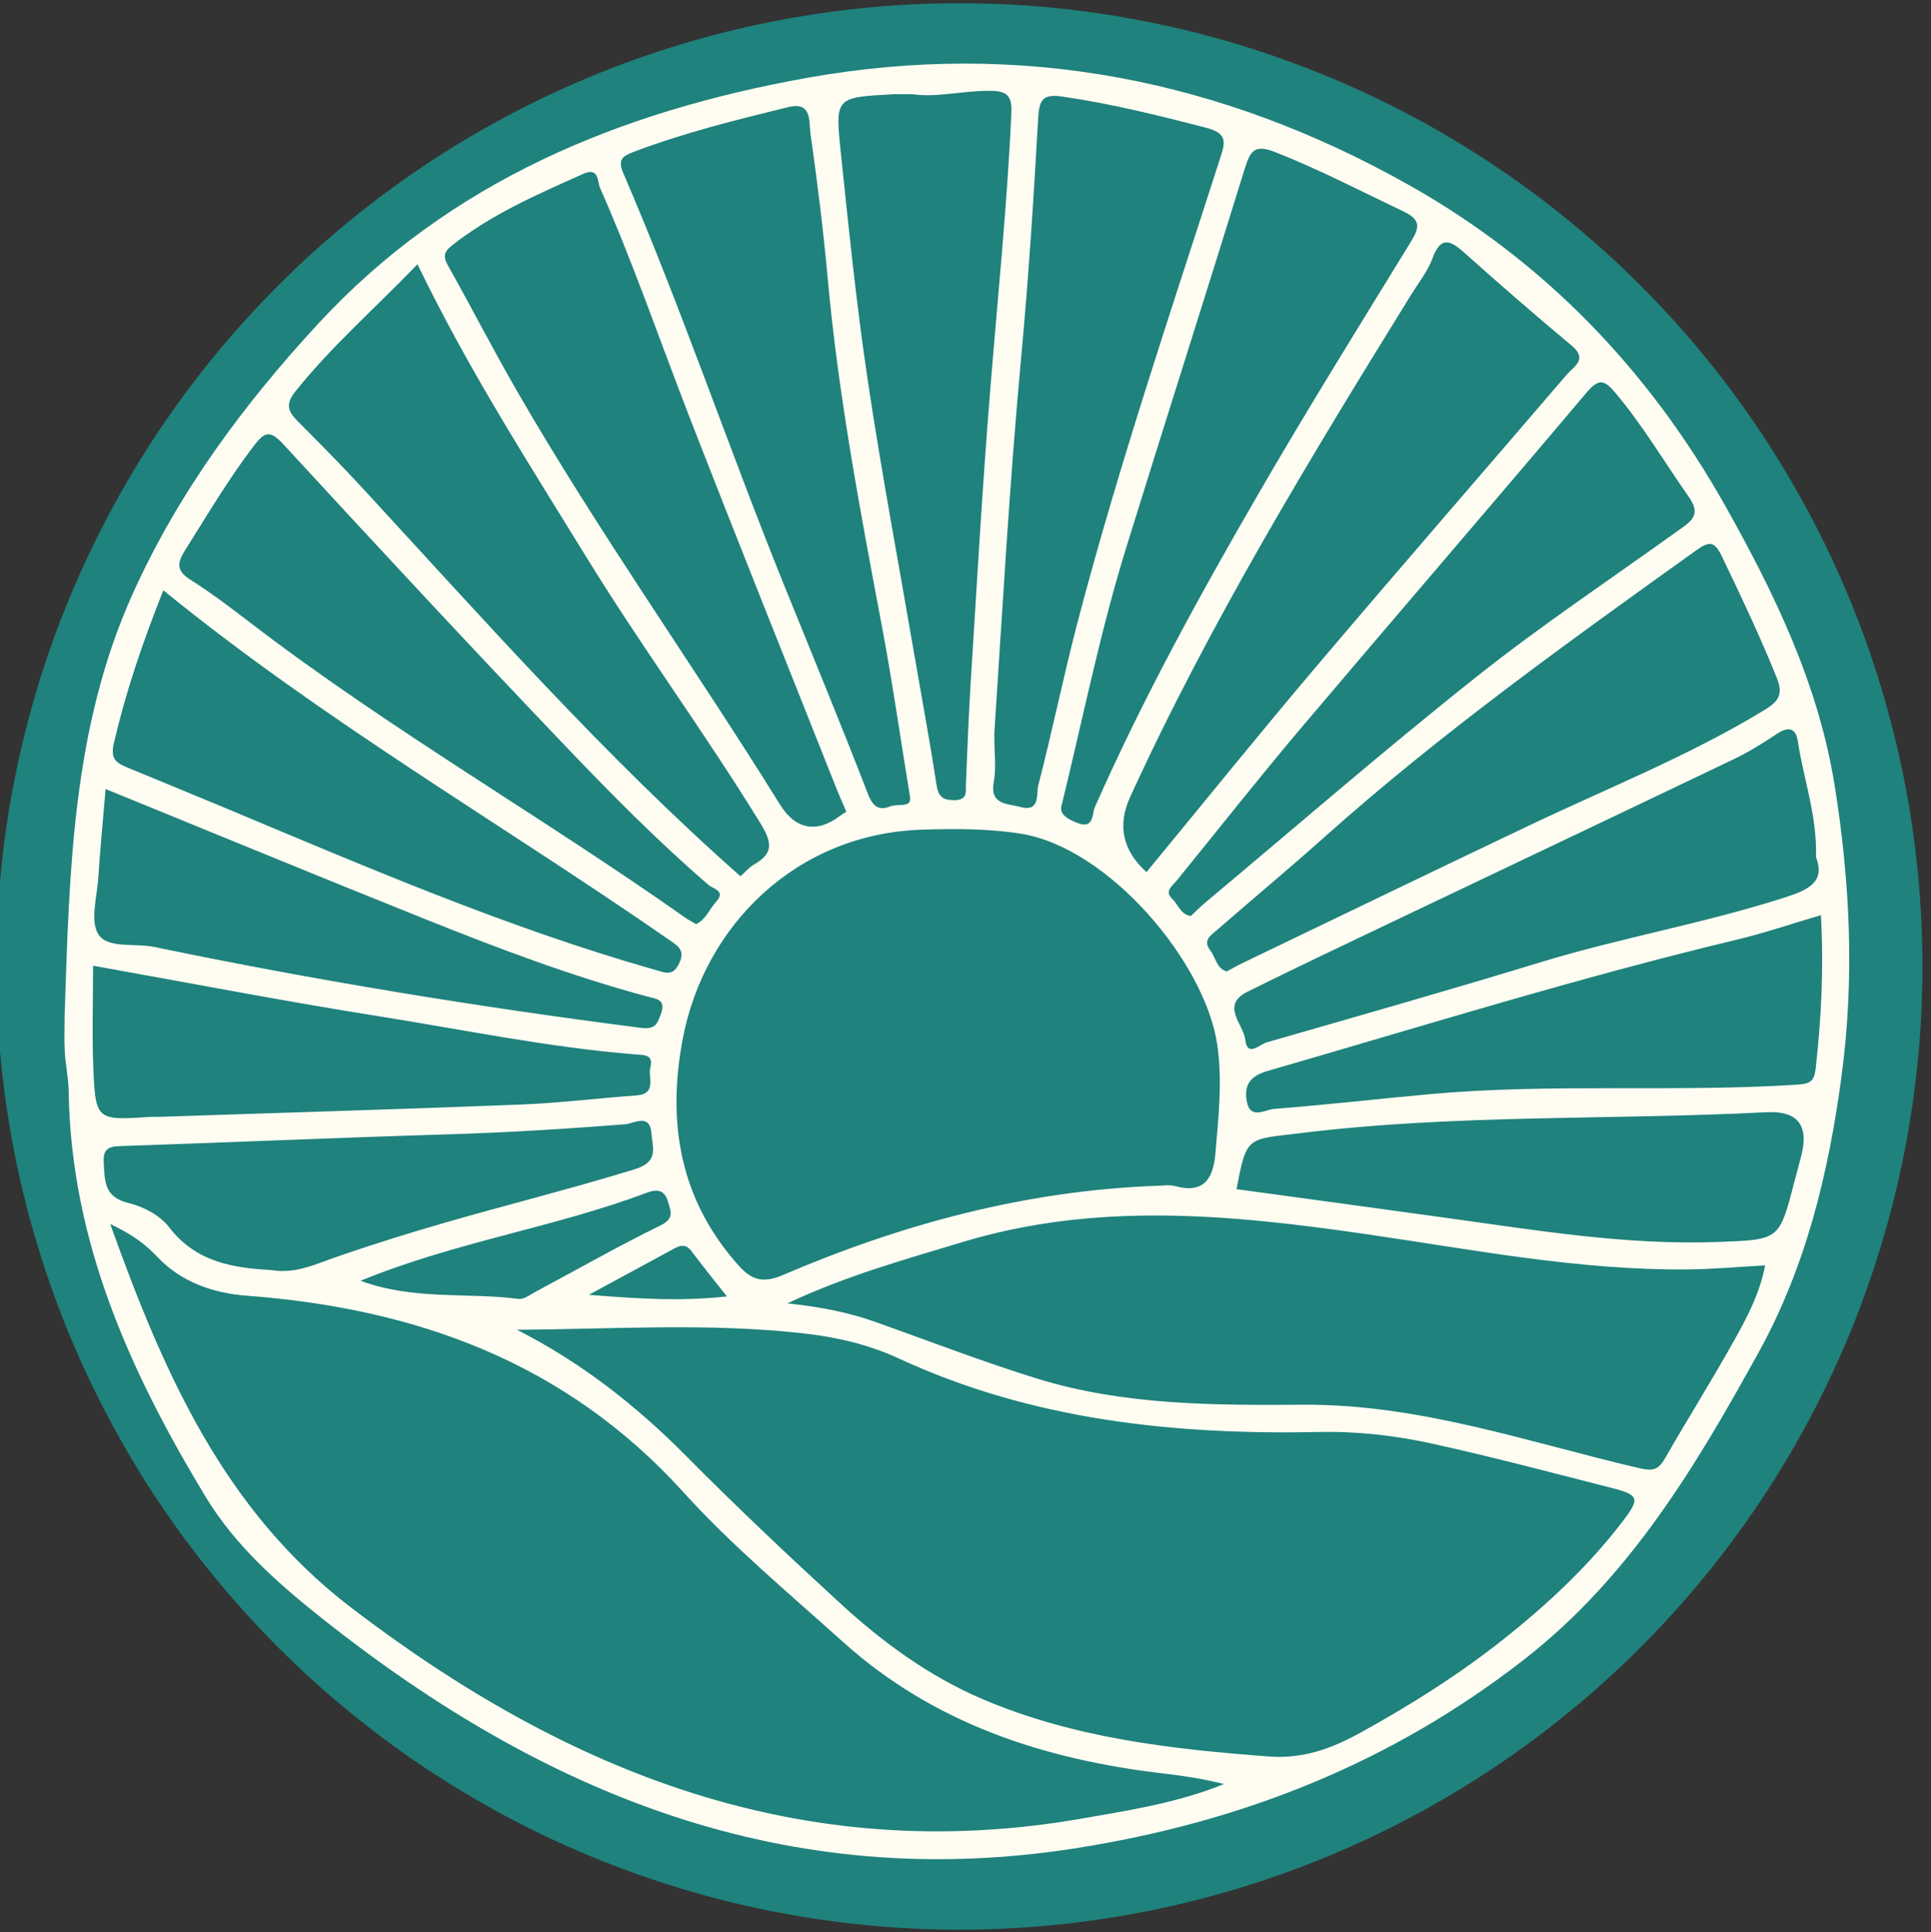 <?xml version="1.0" encoding="UTF-8"?>
<!DOCTYPE svg PUBLIC "-//W3C//DTD SVG 1.1//EN" "http://www.w3.org/Graphics/SVG/1.1/DTD/svg11.dtd">
<!-- Creator: CorelDRAW -->
<svg xmlns="http://www.w3.org/2000/svg" xml:space="preserve" width="40.988mm" height="41.01mm" version="1.1" style="shape-rendering:geometricPrecision; text-rendering:geometricPrecision; image-rendering:optimizeQuality; fill-rule:evenodd; clip-rule:evenodd"
viewBox="0 0 4098.8 4101"
 xmlns:xlink="http://www.w3.org/1999/xlink"
 xmlns:xodm="http://www.corel.com/coreldraw/odm/2003">
 <rect x="0" y="0" width="4098.8" height="4101" fill="#333333" stroke="none"/>
 <defs>
  <style type="text/css">
   <![CDATA[
    .fil1 {fill:none}
    .fil0 {fill:#1F827C;fill-rule:nonzero}
    .fil2 {fill:#FFFCF2;fill-rule:nonzero}
   ]]>
  </style>
    <clipPath id="id0">
     <path d="M-8.02 6.88l4098.83 0 0 4101.04 -4098.83 0 0 -4101.04zm0 0z"/>
    </clipPath>
    <clipPath id="id1">
     <path d="M133.5 108.44l3810 0 0 3845.28 -3810 0 0 -3845.28zm0 0z"/>
    </clipPath>
 </defs>
 <g id="Layer_x0020_1">
  <g id="_2232836647376">
   <g>
   </g>
   <g style="clip-path:url(#id0)">
    <g>
     <path class="fil0" d="M4080.62 2051.2c0,66.97 -3.31,133.67 -9.79,200.37 -6.61,66.56 -16.4,132.7 -29.49,198.43 -13.09,65.6 -29.35,130.5 -48.78,194.58 -19.43,64.08 -41.89,127.06 -67.52,188.93 -25.64,61.88 -54.3,122.23 -85.86,181.35 -31.55,58.98 -65.87,116.45 -103.07,172.12 -37.21,55.67 -77.03,109.28 -119.48,161.09 -42.44,51.68 -87.37,101.29 -134.77,148.69 -47.27,47.27 -96.88,92.19 -148.69,134.64 -51.68,42.58 -105.42,82.4 -161.09,119.61 -55.68,37.07 -113,71.52 -172.12,103.08 -58.98,31.55 -119.48,60.08 -181.35,85.71 -61.87,25.63 -124.85,48.23 -188.79,67.66 -64.08,19.43 -128.99,35.69 -194.72,48.79 -65.59,12.95 -131.74,22.87 -198.44,29.35 -66.56,6.61 -133.39,9.92 -200.36,9.92 -66.98,0 -133.67,-3.31 -200.37,-9.92 -66.56,-6.48 -132.7,-16.4 -198.44,-29.35 -65.73,-13.1 -130.5,-29.36 -194.58,-48.79 -64.07,-19.43 -127.05,-42.03 -188.92,-67.66 -61.88,-25.63 -122.37,-54.16 -181.35,-85.71 -59.12,-31.56 -116.45,-66.01 -172.12,-103.08 -55.67,-37.21 -109.28,-77.03 -161.09,-119.61 -51.82,-42.45 -101.29,-87.37 -148.69,-134.64 -47.27,-47.4 -92.2,-97.01 -134.64,-148.69 -42.58,-51.81 -82.41,-105.42 -119.61,-161.09 -37.21,-55.67 -71.52,-113.14 -103.08,-172.12 -31.56,-59.12 -60.22,-119.47 -85.85,-181.35 -25.63,-61.87 -48.1,-124.85 -67.53,-188.93 -19.43,-64.08 -35.69,-128.98 -48.78,-194.58 -13.09,-65.73 -22.87,-131.87 -29.35,-198.43 -6.62,-66.7 -9.92,-133.4 -9.92,-200.37 0,-66.97 3.3,-133.81 9.92,-200.37 6.48,-66.69 16.26,-132.84 29.35,-198.43 13.09,-65.74 29.35,-130.64 48.78,-194.72 19.43,-64.08 41.9,-127.06 67.53,-188.79 25.63,-61.88 54.29,-122.37 85.85,-181.35 31.56,-59.12 65.87,-116.45 103.08,-172.12 37.2,-55.67 77.03,-109.41 119.61,-161.23 42.44,-51.68 87.37,-101.28 134.64,-148.55 47.4,-47.41 96.87,-92.33 148.69,-134.77 51.81,-42.45 105.42,-82.27 161.09,-119.48 55.67,-37.21 113.14,-71.66 172.12,-103.21 58.98,-31.56 119.47,-60.09 181.35,-85.72 61.87,-25.63 124.85,-48.09 188.92,-67.66 64.08,-19.43 128.85,-35.55 194.58,-48.65 65.74,-13.09 131.88,-22.87 198.44,-29.49 66.7,-6.61 133.39,-9.78 200.37,-9.78 66.97,0 133.8,3.17 200.36,9.78 66.7,6.62 132.85,16.4 198.44,29.49 65.73,13.1 130.64,29.22 194.72,48.65 63.94,19.57 126.92,42.03 188.79,67.66 61.87,25.63 122.37,54.16 181.35,85.72 59.12,31.55 116.44,66 172.12,103.21 55.67,37.21 109.41,77.03 161.09,119.48 51.81,42.44 101.42,87.36 148.69,134.77 47.4,47.27 92.33,96.87 134.77,148.55 42.45,51.82 82.27,105.56 119.48,161.23 37.2,55.67 71.52,113 103.07,172.12 31.56,58.98 60.22,119.47 85.86,181.35 25.63,61.73 48.09,124.71 67.52,188.79 19.43,64.08 35.69,128.98 48.78,194.72 13.09,65.59 22.88,131.74 29.49,198.43 6.48,66.56 9.79,133.4 9.79,200.37zm0 0z"/>
    </g>
   </g>
   <path class="fil1" d="M-8.02 6.88l4098.83 0 0 4101.04 -4098.83 0 0 -4101.04zm0 0z"/>
   <g>
   </g>
   <g style="clip-path:url(#id1)">
    <g>
     <path class="fil2" d="M137.22 2153.86c10.06,-303.44 15.99,-607.85 143.87,-892.28 96.6,-215.11 235.51,-402.66 394.12,-574.36 280.02,-303.17 641.61,-451.03 1038.76,-522.14 453.24,-81.03 880.02,3.86 1277.72,228.2 286.36,161.37 508.22,392.05 669.73,679.1 105.42,187.41 198.57,379.93 233.02,595.45 32.8,205.6 42.31,410.24 14.2,618.33 -27.56,204.91 -75.52,402.25 -175.15,583.04 -133.26,241.57 -273.13,477.22 -497.47,652.23 -283.19,220.76 -600.97,346.16 -953.88,401.42 -612.4,95.91 -1127.51,-114.79 -1595.63,-485.62 -94.95,-75.38 -186.31,-155.17 -249.98,-260.31 -160.4,-265.13 -285.94,-542.26 -290.76,-860.17 -0.42,-28.11 -6.62,-56.09 -8.27,-84.2 -1.38,-26.18 -0.28,-52.5 -0.28,-78.69zm959.94 668.35c136.29,69.18 253.43,161.1 360.09,268.72 106.38,107.49 216.62,211.39 328.11,313.64 89.16,81.72 186.72,152.96 298.89,201.06 194.72,83.37 401.43,106.8 609.92,122.37 71.66,5.23 132.02,-16.68 193.34,-50.44 106.11,-58.43 207.95,-122.64 302.62,-197.47 93.43,-74 180.52,-155.03 253.28,-249.98 38.45,-50.16 36.11,-57.19 -23.29,-72.34 -126.09,-32.11 -252.04,-65.6 -379.1,-93.57 -78.41,-17.23 -158.33,-26.6 -239.5,-24.95 -308.27,6.34 -609.78,-24.66 -894.62,-156.4 -61.19,-28.39 -128.43,-44.51 -196.92,-52.37 -203.26,-23.56 -407.07,-9.37 -612.82,-8.27zm-863.2 -224.34c114.79,320.25 242.67,608.95 512.22,814.83 459.44,350.85 959.8,549.56 1548.36,447.31 102.39,-17.77 205.6,-33.76 303.58,-73.58 -43.4,-10.89 -86.12,-17.5 -129.12,-22.47 -252.59,-29.62 -486.45,-105.55 -679.23,-278.77 -115.48,-103.91 -235.79,-204.09 -339.69,-318.74 -249.7,-275.34 -567.06,-389.44 -926.32,-416.45 -71.38,-5.37 -139.18,-29.07 -188.79,-81.44 -25.91,-27.28 -52.78,-47.95 -101.01,-70.69zm2218.23 -81.03c14.19,0 29.08,-3.03 42.3,0.55 63.95,17.5 81.45,-19.71 85.58,-71.66 6.2,-75.93 15.02,-151.03 3.72,-228.34 -25.77,-176.39 -231.1,-418.23 -416.44,-447.86 -69.18,-11.02 -138.63,-10.89 -209.46,-8.68 -268.58,8.27 -462.75,204.5 -508.36,442.35 -34.31,178.73 -6.89,343.54 119.06,483.55 26.74,29.91 51.13,37.35 93.02,19.43 252.32,-108.17 514.56,-178.73 790.58,-189.34zm-780.94 249.42c71.8,7.58 130.09,19.3 186.59,39.28 114.79,40.79 228.62,84.89 345.06,120.85 183.28,56.36 374.83,56.23 562.93,54.99 248.05,-1.66 477.08,79.37 712.45,134.35 30.04,7.03 41.48,4.41 55.81,-20.39 47.95,-83.65 99.35,-165.23 146.34,-249.42 27.57,-49.34 54.71,-100.05 66.29,-160.27 -57.05,3.03 -109.28,7.99 -161.51,8.54 -230.68,2.62 -456.54,-41.61 -683.23,-74.55 -288.7,-41.89 -574.92,-69.87 -860.86,17.09 -121.54,36.93 -244.05,70.42 -369.87,129.53zm762.34 -915.29c122.37,-148.41 239.77,-294.21 360.9,-436.97 175.84,-207.4 354.3,-412.59 531.24,-619.02 14.88,-17.36 45.61,-32.25 10.2,-61.6 -77.31,-64.49 -153.24,-130.5 -228.35,-197.61 -30.45,-27.15 -49.88,-33.9 -66.97,12.54 -10.2,27.7 -29.76,52.09 -45.61,77.72 -214.15,346.3 -425.95,693.85 -595.87,1064.95 -27.83,60.77 -16.39,114.1 34.46,159.99zm-637.21 -128.43c-9.37,-21.77 -15.16,-34.45 -20.26,-47.41 -105.42,-265.68 -211.94,-530.82 -315.43,-797.19 -62.01,-159.99 -117.68,-322.32 -187.14,-479.42 -5.92,-13.09 -1.37,-44.92 -36.24,-29.22 -96.88,43.41 -194.16,85.44 -278.64,152.14 -18.88,15.02 -17.09,25.63 -6.48,44.51 49.06,87.37 94.81,176.53 144.84,263.34 173.63,300.97 375.79,583.88 558.93,878.78 32.66,52.64 78.13,60.91 127.33,23.29 6.61,-5.1 13.37,-8.13 13.09,-8.82zm135.19 -31.56c-20.81,-127.33 -37.49,-244.6 -59.4,-360.77 -46.44,-246.53 -93.15,-492.79 -115.61,-743.04 -9.24,-101.83 -22.05,-203.53 -36.38,-304.82 -3.45,-24.39 3.99,-67.52 -47.27,-54.98 -110.66,27.14 -221.31,54.57 -328.25,95.08 -24.53,9.23 -33.62,17.09 -21.5,45.34 123.47,286.63 223.38,582.5 340.24,871.75 59.94,148.41 121.27,296.14 178.87,445.38 10.89,28.11 24.12,36.1 48.09,26.32 14.89,-5.93 46.03,4.27 41.21,-20.26zm179 -134.36c0,45.48 4.28,74.42 -0.96,101.7 -9.51,50.71 28.94,46.86 56.64,54.43 42.3,11.58 33.21,-28.52 37.48,-45.33 30.04,-116.03 53.88,-233.72 84.33,-349.75 87.37,-332.52 197.62,-658.01 302.9,-985.02 10.47,-32.38 12.95,-50.16 -30.59,-61.46 -100.88,-26.18 -201.47,-51.13 -304.83,-66.15 -39.27,-5.79 -49.61,4 -51.81,44.24 -9.37,168.53 -20.26,337.2 -35.83,505.46 -25.22,272.58 -40.51,545.84 -57.33,801.88zm-1224.38 -995.77c-91.51,94.81 -182.73,174.32 -258.66,269.27 -22.88,28.53 -15.85,43.41 4.82,64.22 45.48,45.75 90.95,91.5 134.64,138.9 260.86,282.64 515.52,571.2 804.77,826.55 10.47,-9.23 18.47,-19.02 28.66,-24.94 41.48,-23.7 38.86,-46.17 14.06,-86.82 -117.68,-191.96 -251.63,-373.31 -369.45,-564.99 -123.75,-201.33 -251.77,-400.05 -358.84,-622.19zm1052.4 -360.77c-21.91,0 -33.9,-0.55 -46.02,0.14 -117.82,6.48 -119.89,6.75 -108.32,119.06 16.95,161.78 33.21,323.84 57.19,484.8 29.22,196.23 66.01,391.5 99.63,587.04 15.71,91.09 32.66,182.04 46.58,273.27 3.86,25.21 11.99,34.03 37.76,33.89 29.9,-0.13 24.12,-19.01 24.94,-36.38 3.03,-70.41 5.52,-140.97 9.93,-211.25 13.09,-207.26 24.66,-414.51 41.47,-621.49 15.85,-196.65 36.11,-392.88 45.07,-590.08 1.51,-33.62 -7.86,-45.89 -42.86,-46.3 -58.57,-0.83 -116.45,14.74 -165.37,7.3zm315.16 1507.99c-6.34,19.29 10.34,29.76 33.63,38.72 35.27,13.51 30.45,-19.98 36.38,-33.21 101.42,-229.72 222.27,-449.51 347.95,-666.42 104.59,-180.66 215.11,-358.01 324.25,-535.92 18.19,-29.76 18.74,-45.47 -16.53,-62.28 -90.26,-43 -178.73,-89.16 -272.17,-125.96 -42.03,-16.53 -52.64,-5.23 -64.49,33.08 -83.09,269.26 -169.08,537.71 -252.45,806.97 -54.58,176.12 -90.68,356.92 -136.57,545.02zm350.16 353.74c11.3,-6.06 21.77,-12.13 32.52,-17.36 202.16,-97.15 404.04,-194.72 606.48,-291.04 168.12,-80.21 341.89,-148.83 501.74,-246.12 30.04,-18.33 41.48,-32.39 26.46,-69.45 -35.14,-87.37 -75.52,-172.26 -116.17,-257.01 -16.12,-33.35 -27.28,-32.38 -55.12,-12.4 -269.82,193.34 -539.78,386.26 -787.96,607.71 -74.97,66.98 -152.41,131.33 -228.34,197.48 -12.54,11.02 -31.56,21.49 -14.34,43.82 11.58,14.74 12.68,37.89 34.73,44.37zm-1126.41 -100.46c21.5,-9.92 28.53,-32.66 43,-48.09 20.67,-22.46 -6.75,-26.6 -16.13,-34.73 -107.21,-92.19 -206.43,-192.79 -303.72,-294.62 -201.88,-211.26 -400.73,-425.4 -598.61,-640.38 -29.63,-32.24 -40.52,-27.01 -64.22,4 -53.74,70.56 -98.39,146.62 -145.52,221.17 -17.78,28.39 -16.54,43.83 12.95,62.43 43.96,27.7 85.58,59.53 126.92,91.23 295.59,226.27 619.15,411.34 922.87,625.63 6.48,4.54 13.51,8.13 22.46,13.36zm1050.21 -17.22c10.06,-9.37 19.98,-19.57 30.73,-28.53 191.54,-160.26 380.2,-324.11 575.74,-479.28 138.22,-109.83 285.67,-207.95 429.26,-311.16 24.94,-17.92 48.51,-31.56 21.91,-69.59 -51.81,-74.14 -97.84,-152 -156.27,-221.59 -23.98,-28.53 -35.69,-31.01 -61.46,-0.69 -201.33,238.54 -405.28,474.73 -606.89,713 -89.57,105.97 -175.56,215.11 -263.07,322.73 -9.5,11.72 -26.73,22.47 -9.09,39.14 12.54,11.85 17.09,32.66 39.14,35.97zm-2181.03 -691.36c-45.06,113.41 -79.92,217.04 -105,324.52 -7.86,33.9 5.1,41.9 28.39,51.54 68.35,28.25 136.83,56.23 205.05,84.75 300.55,125.68 599.58,254.94 913.91,344.37 23.57,6.62 39.14,15.16 52.64,-13.5 13.78,-28.8 -3.85,-37.48 -23.15,-50.99 -354.84,-246.12 -730.22,-462.47 -1071.84,-740.69zm3508.08 566.64c2.34,-89.84 -26.74,-166.19 -38.45,-245.42 -4.55,-30.87 -21.5,-31.84 -45.61,-15.85 -28.39,18.88 -57.47,37.21 -88.06,51.95 -243.78,116.72 -488.1,232.48 -732.01,348.78 -101.15,48.23 -202.3,96.05 -302.62,145.94 -58.02,28.93 -8.41,68.9 -4.69,102.11 4.28,37.76 30.6,9.65 44.93,5.51 194.02,-55.81 388.33,-111.07 581.39,-170.05 171.98,-52.5 349.61,-82.96 520.76,-138.22 49.89,-16.12 84.2,-33.48 64.36,-84.75zm-1230.04 704.46c147.17,20.12 294.21,39.96 441.25,60.36 193.2,26.59 385.57,59.11 581.94,51.67 128.85,-4.96 128.85,-3.58 160.68,-127.05 4.96,-19.3 10.61,-38.59 15.44,-58.02 15.57,-63.39 -9.24,-93.57 -74.28,-90.26 -329.63,16.95 -660.49,3.86 -989.43,44.37 -112.86,13.92 -113.97,4.14 -135.6,118.93zm1240.37 -581.53c-61.87,18.19 -120.44,38.17 -180.38,52.5 -334.73,80.06 -663.39,182.59 -993.84,278.09 -36.38,10.47 -50.3,28.8 -44.65,63.11 6.75,41.76 39.13,19.02 57.87,17.5 110.11,-8.54 220.08,-21.22 330.18,-31.28 259.35,-23.56 519.94,-3.58 779.7,-20.12 29.07,-1.79 37.07,-7.3 40.1,-35 11.57,-104.32 17.5,-208.64 11.02,-324.8zm-3667.51 107.21c0,76.34 -2.34,144.69 0.41,213.04 4.69,115.62 5.93,115.48 121.55,107.9 6.06,-0.41 12.12,0 18.19,-0.14 255.49,-8.54 511.11,-15.98 766.6,-26.04 82.27,-3.17 164.12,-13.37 246.26,-19.43 44.64,-3.17 24.39,-38.17 29.9,-59.53 7.3,-28.39 -15.02,-26.19 -33.21,-27.56 -184.11,-15.02 -365.04,-52.64 -547.22,-81.58 -199.68,-31.7 -398.39,-70.15 -602.62,-106.66l0.14 0zm26.6 -374.97c-5.65,67.39 -11.58,127.2 -15.44,187.14 -2.62,41.62 -18.32,93.98 0.69,122.23 19.98,29.77 77.86,17.37 118.51,25.91 341.34,70.97 685.03,127.05 1030.91,171.43 32.39,4.13 35.97,-7.58 43.96,-29.49 11.44,-31.15 -9.37,-31.56 -29.9,-37.07 -160.4,-43.13 -315.57,-101.98 -469.36,-163.58 -224.07,-89.71 -447.17,-181.9 -679.37,-276.57zm352.22 1020.99c35.14,6.06 66.84,-2.2 99.77,-14.19 69.18,-25.36 139.46,-47.82 209.88,-69.18 152.96,-46.16 308.27,-83.51 461.09,-130.5 52.37,-16.12 37.76,-46.03 35.69,-76.21 -3.17,-43.82 -37.89,-20.67 -55.67,-19.29 -124.44,9.51 -248.87,17.5 -373.59,21.22 -233.44,7.03 -466.88,17.37 -700.32,25.08 -26.73,0.83 -34.59,9.93 -33.07,35.56 2.21,38.31 0.83,72.76 52.09,85.02 31.56,7.44 67.39,26.32 86.54,51.4 56.78,73.87 134.64,86.68 217.59,91.09zm188.93 22.74c113.97,41.89 226.55,24.25 335.42,38.45 11.71,1.51 25.49,-9.51 37.62,-15.99 87.78,-46.85 174.46,-96.32 263.75,-140.01 30.32,-14.88 21.36,-31 15.58,-50.71 -7.17,-24.94 -23.02,-26.87 -45.62,-18.33 -195.95,73.73 -405.28,103.91 -606.75,186.59zm777.63 33.21c-29.35,-37.21 -53.05,-66.42 -75.52,-96.46 -11.02,-14.61 -22.46,-12.68 -35.69,-5.52 -60.63,32.8 -121.13,65.6 -181.76,98.53 96.74,7.72 191.13,14.61 292.97,3.45zm0 0z"/>
    </g>
   </g>
   <path class="fil1" d="M133.5 108.44l3810 0 0 3845.28 -3810 0 0 -3845.28zm0 0z"/>
  </g>
 </g>
</svg>
